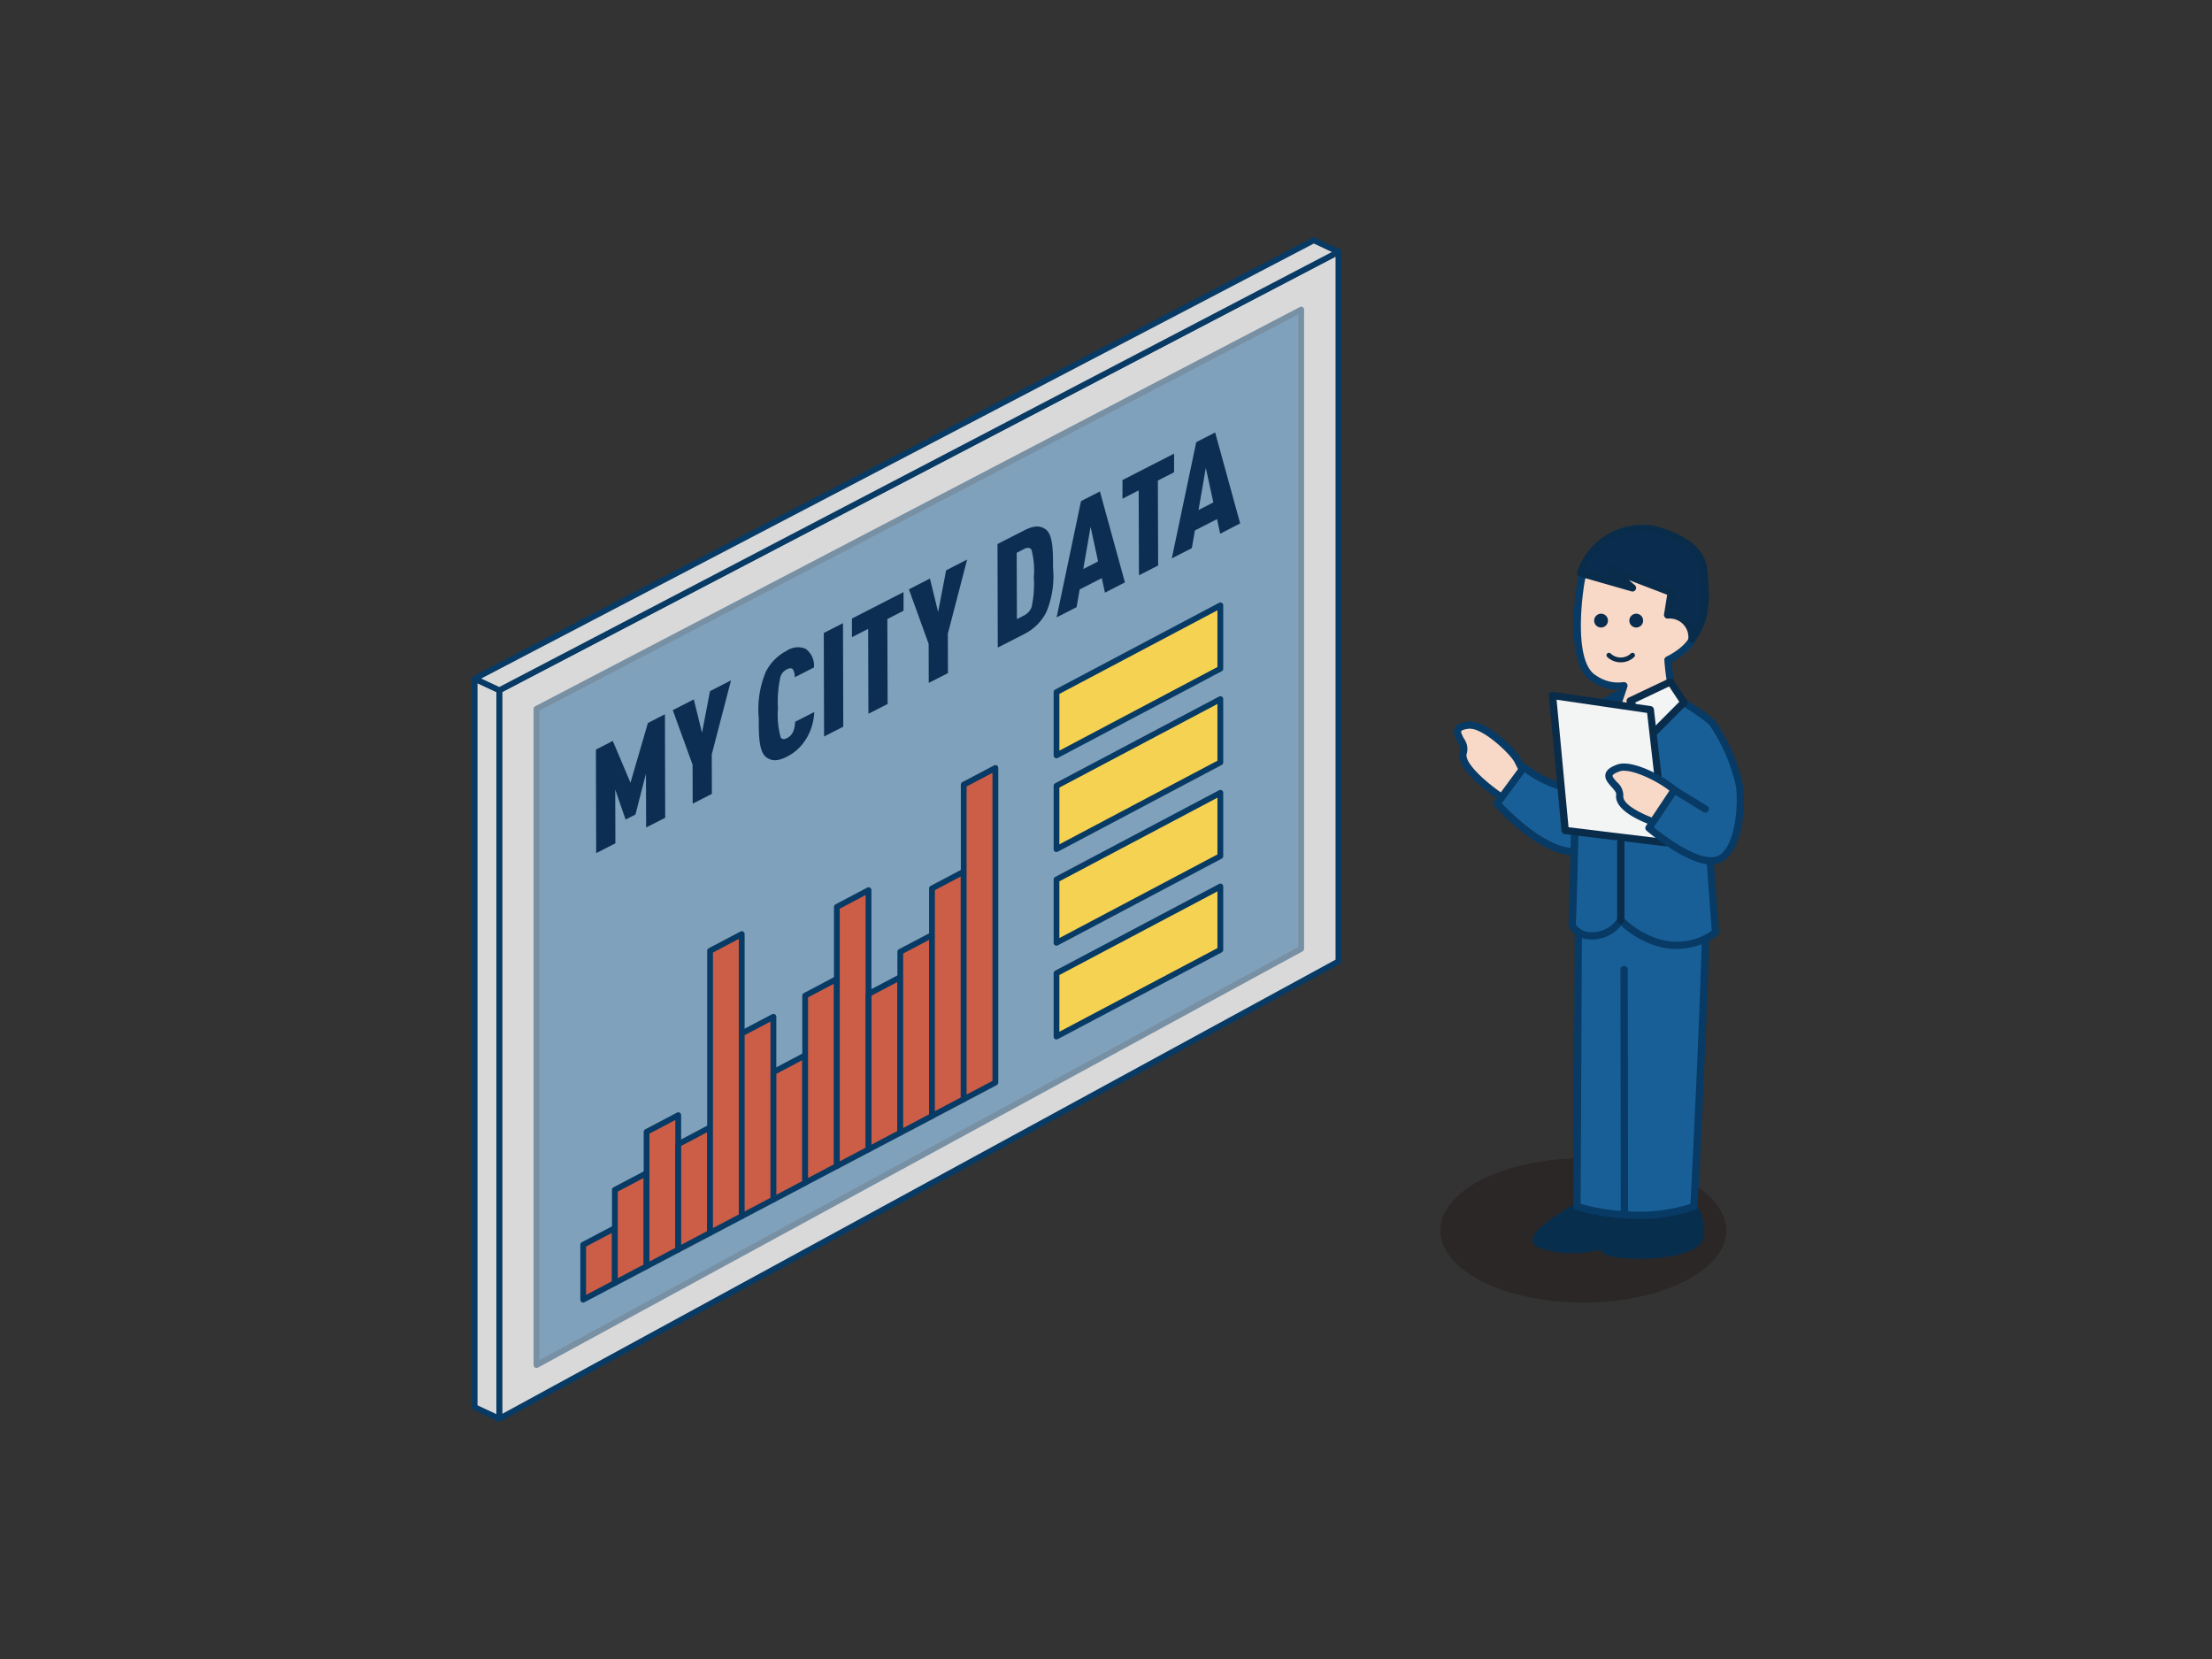 <svg xmlns="http://www.w3.org/2000/svg" xmlns:xlink="http://www.w3.org/1999/xlink" width="400" height="300" viewBox="0 0 400 300">
  <rect x="0" y="0" width="400" height="300" fill="#333333" stroke="none"/>
  <defs>
    <clipPath id="clip-path">
      <rect id="_Guide" width="400" height="300" transform="translate(2480 380)" fill="#bababa"/>
    </clipPath>
  </defs>
  <g id="img" transform="translate(-2480 -380)">
    <g id="マスクグループ_100" data-name="マスクグループ 100" clip-path="url(#clip-path)">
      <g id="img-2" data-name="img" transform="translate(2480 380)">
        <rect id="長方形_7566" data-name="長方形 7566" width="400" height="300" fill="none"/>
        <path id="パス_77575" data-name="パス 77575" d="M242.03,173.84,90.29,256.54V124.82L242.03,45.55v128.3Z" fill="#d9d9da"/>
        <path id="パス_77576" data-name="パス 77576" d="M90.3,257.07a.519.519,0,0,1-.27-.07.525.525,0,0,1-.26-.45V124.82a.516.516,0,0,1,.28-.46L241.79,45.08a.515.515,0,0,1,.51.02.5.5,0,0,1,.25.45v128.3a.518.518,0,0,1-.27.46L90.54,257.01a.542.542,0,0,1-.25.06Zm.52-131.93V255.67l150.69-82.13V46.41L90.82,125.14Zm151.21,48.71h0Z" fill="#073a64"/>
        <g id="グループ_26393" data-name="グループ 26393" opacity="0.46" style="isolation: isolate">
          <path id="パス_77577" data-name="パス 77577" d="M235.3,171.56,97.02,246.84V128.17L235.3,55.98Z" fill="#195f97"/>
          <path id="パス_77578" data-name="パス 77578" d="M97.02,247.37a.519.519,0,0,1-.27-.07.525.525,0,0,1-.26-.45V128.18a.516.516,0,0,1,.28-.46l138.29-72.2a.515.515,0,0,1,.51.02.5.5,0,0,1,.25.45V171.57a.518.518,0,0,1-.27.46L97.27,247.31a.542.542,0,0,1-.25.06Zm.52-118.87V245.97l137.23-74.71V56.85Zm137.75,43.07h0Z" fill="#073a64"/>
        </g>
        <path id="パス_77579" data-name="パス 77579" d="M90.29,256.54l-4.46-2.09V122.73l4.46,2.09V256.54Z" fill="#d9d9da"/>
        <path id="パス_77580" data-name="パス 77580" d="M90.28,257.07a.5.5,0,0,1-.21-.05l-4.46-2.09a.531.531,0,0,1-.3-.47V122.73a.512.512,0,0,1,.24-.44.5.5,0,0,1,.5-.03l4.46,2.09a.531.531,0,0,1,.3.47V256.54a.542.542,0,0,1-.24.45A.51.51,0,0,1,90.28,257.07Zm-3.93-2.95,3.41,1.6V125.15l-3.41-1.6Z" fill="#073a64"/>
        <path id="パス_77581" data-name="パス 77581" d="M242.03,45.55,90.3,124.82l-4.46-2.09L237.57,43.46l4.46,2.09Z" fill="#d9d9da"/>
        <path id="パス_77582" data-name="パス 77582" d="M90.3,125.34a.545.545,0,0,1-.22-.05l-4.46-2.09a.505.505,0,0,1-.3-.46.539.539,0,0,1,.28-.48L237.33,42.99a.5.5,0,0,1,.46-.01l4.46,2.09a.505.505,0,0,1,.3.46.539.539,0,0,1-.28.48L90.54,125.28A.533.533,0,0,1,90.3,125.34Zm-3.28-2.64,3.27,1.53L240.85,45.57l-3.27-1.53L87.02,122.7Z" fill="#073a64"/>
        <path id="パス_77583" data-name="パス 77583" d="M111.19,232.01l-5.73,3.02V225.1l5.73-3.02v9.93Z" fill="#cc5d47"/>
        <path id="パス_77584" data-name="パス 77584" d="M105.46,235.55a.53.53,0,0,1-.27-.08.516.516,0,0,1-.25-.45v-9.93a.527.527,0,0,1,.28-.46l5.73-3.02a.514.514,0,0,1,.76.46V232a.527.527,0,0,1-.28.46l-5.73,3.02a.533.533,0,0,1-.24.06Zm.52-10.14v8.75l4.68-2.47v-8.75Zm5.21,6.59h0Z" fill="#073a64"/>
        <path id="パス_77585" data-name="パス 77585" d="M116.92,228.99l-5.73,3.02V215.16l5.73-3.02Z" fill="#cc5d47"/>
        <path id="パス_77586" data-name="パス 77586" d="M111.19,232.54a.53.53,0,0,1-.27-.08.516.516,0,0,1-.25-.45V215.16a.527.527,0,0,1,.28-.46l5.73-3.02a.514.514,0,0,1,.76.46v16.85a.527.527,0,0,1-.28.46l-5.73,3.02a.533.533,0,0,1-.24.06Zm.52-17.06v15.66l4.68-2.47V213.01Zm5.21,13.51h0Z" fill="#073a64"/>
        <path id="パス_77587" data-name="パス 77587" d="M122.65,225.97l-5.73,3.02V204.68l5.73-3.02Z" fill="#cc5d47"/>
        <path id="パス_77588" data-name="パス 77588" d="M116.92,229.52a.53.53,0,0,1-.27-.08.516.516,0,0,1-.25-.45V204.68a.527.527,0,0,1,.28-.46l5.73-3.02a.514.514,0,0,1,.76.46v24.31a.527.527,0,0,1-.28.46l-5.73,3.02a.533.533,0,0,1-.24.06Zm.52-24.52v23.13l4.68-2.47V202.53Zm5.21,20.97h0Z" fill="#073a64"/>
        <path id="パス_77589" data-name="パス 77589" d="M128.4,222.95l-5.73,3.02V206.9l5.73-3.02v19.07Z" fill="#cc5d47"/>
        <path id="パス_77590" data-name="パス 77590" d="M122.66,226.5a.53.53,0,0,1-.27-.08.516.516,0,0,1-.25-.45V206.9a.527.527,0,0,1,.28-.46l5.73-3.02a.514.514,0,0,1,.76.46v19.07a.527.527,0,0,1-.28.46l-5.73,3.02a.533.533,0,0,1-.24.06Zm.52-19.28V225.1l4.68-2.47V204.75Zm5.21,15.73h0Z" fill="#073a64"/>
        <path id="パス_77591" data-name="パス 77591" d="M134.13,219.94l-5.73,3.02V171.94l5.73-3.02Z" fill="#cc5d47"/>
        <path id="パス_77592" data-name="パス 77592" d="M128.4,223.48a.53.53,0,0,1-.27-.08.516.516,0,0,1-.25-.45V171.93a.527.527,0,0,1,.28-.46l5.73-3.02a.514.514,0,0,1,.76.46v51.02a.527.527,0,0,1-.28.46l-5.73,3.02a.533.533,0,0,1-.24.06Zm.52-51.23v49.83l4.68-2.47V169.78Zm5.21,47.68h0Z" fill="#073a64"/>
        <path id="パス_77593" data-name="パス 77593" d="M139.86,216.91l-5.73,3.02V186.88l5.73-3.02Z" fill="#cc5d47"/>
        <path id="パス_77594" data-name="パス 77594" d="M134.13,220.46a.53.53,0,0,1-.27-.08.516.516,0,0,1-.25-.45V186.88a.527.527,0,0,1,.28-.46l5.73-3.02a.514.514,0,0,1,.76.46v33.05a.527.527,0,0,1-.28.46l-5.73,3.02a.533.533,0,0,1-.24.06Zm.52-33.26v31.87l4.68-2.47V184.73Zm5.21,29.71h0Z" fill="#073a64"/>
        <path id="パス_77595" data-name="パス 77595" d="M145.6,213.89l-5.73,3.02V193.86l5.73-3.02Z" fill="#cc5d47"/>
        <path id="パス_77596" data-name="パス 77596" d="M139.87,217.44a.53.53,0,0,1-.27-.08.516.516,0,0,1-.25-.45V193.86a.527.527,0,0,1,.28-.46l5.73-3.02a.514.514,0,0,1,.76.46v23.05a.527.527,0,0,1-.28.46l-5.73,3.02a.533.533,0,0,1-.24.06Zm.52-23.26v21.87l4.68-2.47V191.71Zm5.21,19.71h0Z" fill="#073a64"/>
        <path id="パス_77597" data-name="パス 77597" d="M151.33,210.87l-5.73,3.02V180.05l5.73-3.02Z" fill="#cc5d47"/>
        <path id="パス_77598" data-name="パス 77598" d="M145.6,214.41a.53.53,0,0,1-.27-.08.516.516,0,0,1-.25-.45V180.04a.527.527,0,0,1,.28-.46l5.73-3.02a.514.514,0,0,1,.76.46v33.84a.527.527,0,0,1-.28.46l-5.73,3.02a.533.533,0,0,1-.24.06Zm.52-34.05v32.66l4.68-2.47V177.89Zm5.21,30.51h0Z" fill="#073a64"/>
        <path id="パス_77599" data-name="パス 77599" d="M157.06,207.86l-5.73,3.02V164l5.73-3.02Z" fill="#cc5d47"/>
        <path id="パス_77600" data-name="パス 77600" d="M151.33,211.4a.53.53,0,0,1-.27-.08.516.516,0,0,1-.25-.45V163.99a.527.527,0,0,1,.28-.46l5.73-3.02a.514.514,0,0,1,.76.46v46.88a.527.527,0,0,1-.28.46l-5.73,3.02a.533.533,0,0,1-.24.06Zm.52-47.08v45.69l4.68-2.47V161.85Zm5.21,43.54h0Z" fill="#073a64"/>
        <path id="パス_77601" data-name="パス 77601" d="M162.8,204.83l-5.73,3.02V179.72l5.73-3.02Z" fill="#cc5d47"/>
        <path id="パス_77602" data-name="パス 77602" d="M157.07,208.38a.53.53,0,0,1-.27-.08.516.516,0,0,1-.25-.45V179.72a.527.527,0,0,1,.28-.46l5.73-3.02a.514.514,0,0,1,.76.46v28.13a.527.527,0,0,1-.28.46l-5.73,3.02a.533.533,0,0,1-.24.06Zm.52-28.33v26.94l4.68-2.47V177.58Zm5.21,24.79h0Z" fill="#073a64"/>
        <path id="パス_77603" data-name="パス 77603" d="M168.53,201.82l-5.73,3.02V172.11l5.73-3.02Z" fill="#cc5d47"/>
        <path id="パス_77604" data-name="パス 77604" d="M162.8,205.37a.53.53,0,0,1-.27-.08.516.516,0,0,1-.25-.45V172.11a.527.527,0,0,1,.28-.46l5.73-3.02a.514.514,0,0,1,.76.46v32.73a.527.527,0,0,1-.28.46l-5.73,3.02a.533.533,0,0,1-.24.06Zm.52-32.94v31.55l4.68-2.47V169.96Zm5.21,29.4h0Z" fill="#073a64"/>
        <path id="パス_77605" data-name="パス 77605" d="M174.26,198.8l-5.73,3.02V160.66l5.73-3.02Z" fill="#cc5d47"/>
        <path id="パス_77606" data-name="パス 77606" d="M168.53,202.34a.53.53,0,0,1-.27-.08.516.516,0,0,1-.25-.45V160.65a.527.527,0,0,1,.28-.46l5.73-3.02a.514.514,0,0,1,.76.46v41.16a.527.527,0,0,1-.28.46l-5.73,3.02a.533.533,0,0,1-.24.06Zm.52-41.37v39.97l4.68-2.47V158.5Zm5.21,37.82h0Z" fill="#073a64"/>
        <path id="パス_77607" data-name="パス 77607" d="M180,195.78l-5.73,3.02V141.9l5.73-3.02v56.89Z" fill="#cc5d47"/>
        <path id="パス_77608" data-name="パス 77608" d="M174.27,199.32a.53.53,0,0,1-.27-.08.516.516,0,0,1-.25-.45v-56.9a.527.527,0,0,1,.28-.46l5.73-3.02a.514.514,0,0,1,.76.46v56.89a.527.527,0,0,1-.28.46l-5.73,3.02a.533.533,0,0,1-.24.06Zm.52-57.1v55.71l4.68-2.47V139.75ZM180,195.78h0Z" fill="#073a64"/>
        <path id="パス_77609" data-name="パス 77609" d="M220.68,120.92,191.05,136.6V125.15l29.63-15.68v11.45Z" fill="#f5d252"/>
        <path id="パス_77610" data-name="パス 77610" d="M191.05,137.13a.53.53,0,0,1-.27-.08.516.516,0,0,1-.25-.45V125.15a.527.527,0,0,1,.28-.46l29.63-15.68a.514.514,0,0,1,.76.46v11.45a.527.527,0,0,1-.28.46l-29.63,15.68a.533.533,0,0,1-.24.06Zm.52-11.65v10.26l28.58-15.12V110.36Zm29.1-4.55h0Z" fill="#073a64"/>
        <path id="パス_77611" data-name="パス 77611" d="M220.68,137.88l-29.63,15.68V142.11l29.63-15.68Z" fill="#f5d252"/>
        <path id="パス_77612" data-name="パス 77612" d="M191.05,154.08a.53.53,0,0,1-.27-.08.516.516,0,0,1-.25-.45V142.1a.527.527,0,0,1,.28-.46l29.63-15.68a.514.514,0,0,1,.76.46v11.45a.527.527,0,0,1-.28.46l-29.63,15.68a.533.533,0,0,1-.24.06Zm.52-11.66v10.26l28.58-15.12V127.3Zm29.1-4.55h0Z" fill="#073a64"/>
        <path id="パス_77613" data-name="パス 77613" d="M220.68,154.82,191.05,170.5V159.05l29.63-15.68v11.45Z" fill="#f5d252"/>
        <path id="パス_77614" data-name="パス 77614" d="M191.05,171.02a.53.53,0,0,1-.27-.08.516.516,0,0,1-.25-.45V159.04a.527.527,0,0,1,.28-.46l29.63-15.68a.514.514,0,0,1,.76.46v11.45a.527.527,0,0,1-.28.46l-29.63,15.68a.533.533,0,0,1-.24.06Zm.52-11.65v10.26l28.58-15.12V144.25Zm29.1-4.55h0Z" fill="#073a64"/>
        <path id="パス_77615" data-name="パス 77615" d="M220.68,171.77l-29.63,15.68V176l29.63-15.68Z" fill="#f5d252"/>
        <path id="パス_77616" data-name="パス 77616" d="M191.05,187.97a.53.53,0,0,1-.27-.08.516.516,0,0,1-.25-.45V175.99a.527.527,0,0,1,.28-.46l29.63-15.68a.514.514,0,0,1,.76.46v11.45a.527.527,0,0,1-.28.46L191.29,187.9a.533.533,0,0,1-.24.06Zm.52-11.66v10.26l28.58-15.12V161.19Zm29.1-4.55h0Z" fill="#073a64"/>
        <path id="パス_77617" data-name="パス 77617" d="M116.84,149.65l-.03-9.75-1.9,7.39-1.78.91-1.88-5.43.03,9.73-3.47,1.77-.05-18.72,3.05-1.57,3.2,7.56,3.15-10.8,3.08-1.58.05,18.72-3.46,1.76h0Z" fill="#0c2e52"/>
        <path id="パス_77618" data-name="パス 77618" d="M128.71,136.51l.02,7.05-3.47,1.77-.02-7.05-3.58-9.86,3.8-1.95,1.49,6.04,1.44-7.53,3.8-1.95-3.51,13.49h0Z" fill="#0c2e52"/>
        <path id="パス_77619" data-name="パス 77619" d="M145.68,133.76a8.521,8.521,0,0,1-3.37,3.07c-1.96,1-2.98.68-3.78.07-1.4-1.07-1.31-4.49-1.32-7.02a17.577,17.577,0,0,1,1.27-8.39,8.75,8.75,0,0,1,3.78-3.81,3.628,3.628,0,0,1,3.38-.38,3.741,3.741,0,0,1,1.55,3.4l-3.47,1.77a2.8,2.8,0,0,0-.27-1.31c-.2-.35-.54-.44-1.18-.11a2.271,2.271,0,0,0-1.14,1.33,20.674,20.674,0,0,0-.45,5.71,15.64,15.64,0,0,0,.48,5.23c.2.33.52.48,1.15.15a2.328,2.328,0,0,0,1.19-1.35,4.743,4.743,0,0,0,.27-1.59l3.47-1.77a10,10,0,0,1-1.55,5v-.02Z" fill="#0c2e52"/>
        <path id="パス_77620" data-name="パス 77620" d="M149.02,133.18l-.05-18.72,3.47-1.77.05,18.72Z" fill="#0c2e52"/>
        <path id="パス_77621" data-name="パス 77621" d="M160.46,111.95l.05,15.35-3.47,1.77-.05-15.35-2.93,1.5v-3.37l9.33-4.78v3.37l-2.93,1.5h0Z" fill="#0c2e52"/>
        <path id="パス_77622" data-name="パス 77622" d="M171.4,114.67l.02,7.05-3.47,1.77-.02-7.05-3.57-9.87,3.8-1.95,1.48,6.04,1.45-7.53,3.8-1.95-3.51,13.49h0Z" fill="#0c2e52"/>
        <path id="パス_77623" data-name="パス 77623" d="M189.14,110.82a8.92,8.92,0,0,1-3.8,3.77l-4.91,2.51-.05-18.72,4.91-2.51c1.96-1,3.03-.71,3.81-.14,1.4,1.02,1.31,4.44,1.32,6.89a16.876,16.876,0,0,1-1.27,8.21h0Zm-2.62-11.41c-.22-.36-.66-.48-1.3-.15l-1.37.71.04,11.99,1.37-.71a2.718,2.718,0,0,0,1.29-1.48,19.751,19.751,0,0,0,.4-5.42,14.511,14.511,0,0,0-.43-4.95Z" fill="#0c2e52"/>
        <path id="パス_77624" data-name="パス 77624" d="M199.81,107.18l-.57-2.64-4,2.05-.56,3.2-3.61,1.85,4.41-21.02,3.42-1.75,4.52,16.44-3.61,1.86h0Zm-2.6-11.91-1.32,7.63,2.68-1.38-1.36-6.25Z" fill="#0c2e52"/>
        <path id="パス_77625" data-name="パス 77625" d="M209.38,86.91l.05,15.35-3.47,1.77-.05-15.35-2.93,1.5V86.81l9.33-4.78V85.4l-2.93,1.5h0Z" fill="#0c2e52"/>
        <path id="パス_77626" data-name="パス 77626" d="M220.65,96.51l-.57-2.64-4,2.05-.56,3.2-3.62,1.85,4.42-21.02,3.42-1.74,4.52,16.44-3.61,1.86Zm-2.6-11.91-1.32,7.63,2.68-1.38-1.36-6.25Z" fill="#0c2e52"/>
        <ellipse id="楕円形_4099" data-name="楕円形 4099" cx="25.86" cy="13.05" rx="25.86" ry="13.05" transform="translate(260.45 209.45)" fill="#180c0c" opacity="0.3" style="isolation: isolate"/>
        <path id="パス_77627" data-name="パス 77627" d="M303.13,101.57a4.127,4.127,0,0,1,.37-.2l-.61-.18.24.39Z" fill="#fff"/>
        <path id="パス_77628" data-name="パス 77628" d="M303.13,102.23a.666.666,0,0,1-.56-.31l-.24-.39a.664.664,0,0,1,.03-.75.652.652,0,0,1,.71-.23l.61.18a.666.666,0,0,1,.47.59.647.647,0,0,1-.39.64c-.05.02-.09.05-.13.07-.07.04-.13.08-.21.12a.592.592,0,0,1-.29.07Z" fill="#073a64"/>
        <path id="パス_77629" data-name="パス 77629" d="M303.13,101.57a4.127,4.127,0,0,1,.37-.2l-.61-.18.24.39Z" fill="#195f97" opacity="0.64" style="isolation: isolate"/>
        <path id="パス_77630" data-name="パス 77630" d="M302.74,101.15l.3.47.08-.04-.27-.39-.14-.04h.02Z" fill="#d9d9da"/>
        <path id="パス_77631" data-name="パス 77631" d="M303.07,102.24a.671.671,0,0,1-.57-.27l-.23-.35a.656.656,0,0,1-.2-.57.669.669,0,0,1,.88-.52l.09.03a.628.628,0,0,1,.36.26l.27.39a.644.644,0,0,1,.09.54.652.652,0,0,1-.34.42.863.863,0,0,1-.36.08Z" fill="#073a64"/>
        <path id="パス_77632" data-name="パス 77632" d="M278.29,224.9c4.25,2.12,16.04,1.2,15.47-3.65-.06-.57,0-6.92,0-6.92l-8.08-1.65-.51,5.52c-2.65,1.63-9.21,5.56-6.9,6.72l.02-.02Z" fill="#082e4e"/>
        <path id="パス_77633" data-name="パス 77633" d="M284.3,226.61a15.589,15.589,0,0,1-6.13-1.05.6.6,0,0,1-.19-.06,1.358,1.358,0,0,1-.84-1.2c-.07-1.59,2.67-3.59,7.42-6.5l.48-5.19a.679.679,0,0,1,.26-.47.65.65,0,0,1,.52-.12l8.08,1.65a.645.645,0,0,1,.52.65c-.02,2.44-.05,6.46,0,6.85a3.6,3.6,0,0,1-1.76,3.45c-1.92,1.35-5.23,1.98-8.36,1.98Zm-5.85-2.35s.09.03.13.05c3,1.49,10.27,1.4,13.32-.75a2.334,2.334,0,0,0,1.21-2.23c-.06-.52-.02-4.74,0-6.47l-6.84-1.4-.44,4.79a.647.647,0,0,1-.31.5l-.27.16c-6.05,3.71-6.86,4.93-6.8,5.34h.01Z" fill="#082e4e"/>
        <path id="パス_77634" data-name="パス 77634" d="M276.27,141.13l-4.7,3.08s-8.12-5.4-6.92-8.27c.69-1.65-3.45-4.38.98-4.81,2.63-.24,7.47,4.22,8.78,6.31l1.86,3.69Z" fill="#f8d8c6"/>
        <path id="パス_77635" data-name="パス 77635" d="M271.58,144.86a.662.662,0,0,1-.36-.11c-1.43-.95-8.51-5.86-7.16-9.07.13-.32-.22-.99-.5-1.53-.43-.81-.91-1.73-.47-2.55.34-.64,1.14-1,2.49-1.13,3.05-.28,8.09,4.52,9.4,6.62l1.89,3.74a.65.65,0,0,1-.23.84l-4.7,3.08a.662.662,0,0,1-.36.11Zm-5.72-13.09h-.16c-1.25.12-1.44.41-1.46.45-.11.21.24.87.47,1.32a3.167,3.167,0,0,1,.55,2.65c-.66,1.57,3.19,5.08,6.32,7.23l3.84-2.52-1.59-3.16c-1.22-1.95-5.71-5.96-7.97-5.96Z" fill="#073a64"/>
        <path id="パス_77636" data-name="パス 77636" d="M291.05,138.66s-3.96,4.17-6.29,4.17a20.851,20.851,0,0,1-9.18-4.09l-4.86,6.58s7.88,8.9,14.21,8.72a24.491,24.491,0,0,0,12.94-5.54l-6.84-9.86.02.02Z" fill="#195f97"/>
        <path id="パス_77637" data-name="パス 77637" d="M284.78,154.69c-6.57,0-14.23-8.57-14.56-8.94a.649.649,0,0,1-.04-.82l4.86-6.58a.632.632,0,0,1,.44-.26.656.656,0,0,1,.49.13,20.293,20.293,0,0,0,8.83,3.95c1.46-.05,4.15-2.31,5.63-3.83a.565.565,0,0,1,.17-.21.648.648,0,0,1,.88.04,1.063,1.063,0,0,1,.09.11l6.82,9.84a.664.664,0,0,1-.12.88,25.129,25.129,0,0,1-13.29,5.69h-.22Zm-13.21-9.42c1.59,1.68,8.13,8.23,13.34,8.11a23.681,23.681,0,0,0,12.07-5.01l-6.03-8.69c-1.24,1.22-4.14,3.8-6.19,3.8a.375.375,0,0,1-.11-.01,21.492,21.492,0,0,1-8.94-3.82l-4.14,5.61Z" fill="#073a64"/>
        <path id="パス_77638" data-name="パス 77638" d="M291.42,226.55c5.41,1.12,14.29.1,15.66-2.22s-.76-6.17-.76-6.17a32.7,32.7,0,0,1-7.96.43c-.63.47-2.45-.02-3.2.61-3.41,2.83-7.59,6.54-3.74,7.33Z" fill="#082e4e"/>
        <path id="パス_77639" data-name="パス 77639" d="M296.52,227.65a27.127,27.127,0,0,1-5.23-.46.442.442,0,0,1-.16-.06c-1.05-.25-1.67-.74-1.85-1.48-.42-1.68,1.68-3.83,5.46-6.97a3.559,3.559,0,0,1,2.19-.52,3.222,3.222,0,0,0,1.04-.11.749.749,0,0,1,.43-.13,31.893,31.893,0,0,0,7.8-.42.651.651,0,0,1,.69.33c.09.17,2.28,4.21.75,6.82-1.2,2.04-6.39,2.99-11.12,2.99Zm-4.82-1.72c5.31,1.05,13.69-.04,14.81-1.94.85-1.45.02-3.89-.56-5.11a33.714,33.714,0,0,1-7.44.37,3.954,3.954,0,0,1-1.55.23,2.925,2.925,0,0,0-1.38.22c-1.32,1.1-5.33,4.43-5.03,5.64.06.23.42.42,1.01.54a.879.879,0,0,1,.15.05Z" fill="#082e4e"/>
        <path id="パス_77640" data-name="パス 77640" d="M308.38,161.13c.59,6.15-2.06,57.05-2.06,57.05a31.511,31.511,0,0,1-12.57,1.47,34.611,34.611,0,0,1-8.57-1.49l.27-56.76,22.94-.27Z" fill="#195f97"/>
        <path id="パス_77641" data-name="パス 77641" d="M296.51,220.42c-.93,0-1.87-.04-2.81-.12a35.862,35.862,0,0,1-8.72-1.51.654.654,0,0,1-.46-.63l.27-56.76a.649.649,0,0,1,.65-.65l22.94-.27a.649.649,0,0,1,.66.59c.59,6.13-1.95,55.07-2.06,57.15a.654.654,0,0,1-.45.59,31.555,31.555,0,0,1-10.01,1.62Zm-2.11-1.38a30.48,30.48,0,0,0,11.29-1.34c.25-4.91,2.46-48.14,2.08-55.9l-21.68.25-.26,55.63a34.053,34.053,0,0,0,7.26,1.28l-.06-43.62a.647.647,0,0,1,.66-.66.659.659,0,0,1,.66.66l.06,43.71Z" fill="#073a64"/>
        <path id="パス_77642" data-name="パス 77642" d="M309.3,155.67a3.594,3.594,0,0,0,1.67-.33c3.9-2.02,4.02-11.1,3.51-13.54a32.027,32.027,0,0,0-4.96-11.22,37.422,37.422,0,0,0-12.31-6.76,36.95,36.95,0,0,0-8.57,3.99c-4.43,3.24-3.9,9.17-3.84,14.42.1,8.13-.51,25.11-.51,25.11.92,2.26,6.06,3.1,8.78-.96a15.891,15.891,0,0,0,5.39,3.58,11.808,11.808,0,0,0,11.76-1.32l-.96-12.99.04.02Z" fill="#195f97"/>
        <path id="パス_77643" data-name="パス 77643" d="M303.2,171.61a12.534,12.534,0,0,1-5.01-1.04,16.522,16.522,0,0,1-5.05-3.2,6.637,6.637,0,0,1-5.84,2.48,4.232,4.232,0,0,1-3.63-2.27.857.857,0,0,1-.05-.27c0-.17.61-17.06.51-25.08l-.02-1.35c-.09-4.9-.2-10.44,4.13-13.61a37.526,37.526,0,0,1,8.76-4.09.682.682,0,0,1,.4,0,37.982,37.982,0,0,1,12.52,6.88,1.537,1.537,0,0,1,.12.13,32.421,32.421,0,0,1,5.06,11.45c.56,2.68.46,12.04-3.85,14.27a4.078,4.078,0,0,1-1.31.37l.91,12.3a.638.638,0,0,1-.26.57,12.388,12.388,0,0,1-7.4,2.44Zm-10.13-5.89a.7.7,0,0,1,.47.19,15.4,15.4,0,0,0,5.17,3.44,11.161,11.161,0,0,0,10.83-1.03l-.93-12.63a.632.632,0,0,1,.29-.59.65.65,0,0,1,.54-.09,2.983,2.983,0,0,0,1.27-.27c3.38-1.75,3.67-10.3,3.14-12.81a31.281,31.281,0,0,0-4.8-10.91,36.633,36.633,0,0,0-11.82-6.52,36.06,36.06,0,0,0-8.22,3.86c-3.74,2.74-3.65,7.7-3.55,12.5,0,.46.02.91.02,1.36.1,7.63-.44,23.26-.51,24.99a3.171,3.171,0,0,0,2.49,1.34,5.439,5.439,0,0,0,5.08-2.53.68.68,0,0,1,.48-.29h.06Z" fill="#073a64"/>
        <path id="パス_77644" data-name="パス 77644" d="M285.99,104.69s-2.84,15.21,2.39,18.06a7.439,7.439,0,0,0,5.29,1.24l-1.27,3.75h10.78a36.465,36.465,0,0,1-1.55-8.41s5.22-2.42,4.88-5.85a23.817,23.817,0,0,0-4.8-14.16c-2.47-2.57-13.33-3.3-15.72,5.36Z" fill="#f8d8c6"/>
        <path id="パス_77645" data-name="パス 77645" d="M303.17,128.4H292.39a.653.653,0,0,1-.62-.86l.95-2.81A8.081,8.081,0,0,1,288,123.3c-5.52-3.01-2.78-18.08-2.66-18.72a.075.075,0,0,1,.01-.05,9.893,9.893,0,0,1,7.41-7.16c3.95-1,7.96.01,9.42,1.52a24.58,24.58,0,0,1,4.98,14.6c.33,3.22-3.55,5.55-4.85,6.24a36.181,36.181,0,0,0,1.49,7.83.661.661,0,0,1-.1.58.649.649,0,0,1-.53.27Zm-9.86-1.31h8.99a37.4,37.4,0,0,1-1.33-7.71.656.656,0,0,1,.38-.64c.05-.02,4.8-2.27,4.5-5.18a23.339,23.339,0,0,0-4.67-13.83c-1.13-1.17-4.77-1.94-8.1-1.1a8.552,8.552,0,0,0-6.46,6.21c-.76,4.12-1.87,15.2,2.06,17.34a6.828,6.828,0,0,0,4.88,1.17.689.689,0,0,1,.6.23.655.655,0,0,1,.12.63l-.97,2.88Z" fill="#073a64"/>
        <path id="パス_77646" data-name="パス 77646" d="M297.12,112.38a1.247,1.247,0,1,0-1.41,1.08A1.248,1.248,0,0,0,297.12,112.38Z" fill="#0a2d4f"/>
        <path id="パス_77647" data-name="パス 77647" d="M290.76,112.38a1.247,1.247,0,1,0-1.41,1.08A1.248,1.248,0,0,0,290.76,112.38Z" fill="#0a2d4f"/>
        <path id="パス_77648" data-name="パス 77648" d="M293.08,119.77a3.5,3.5,0,0,1-2.44-.97.438.438,0,1,1,.61-.63,2.665,2.665,0,0,0,3.66,0,.438.438,0,1,1,.61.63,3.482,3.482,0,0,1-2.44.97Z" fill="#092c4b"/>
        <path id="パス_77649" data-name="パス 77649" d="M308.11,103.16c-.41-4.2-4.71-6.17-8.86-7.39a11.791,11.791,0,0,0-13.43,7.86l9.39,2.69-4.02-3.4,11.02,4.22-.65,4.07a4.032,4.032,0,0,1,4.39,3.65,4.451,4.451,0,0,1,0,.73c2.47-3.36,2.73-6.44,2.14-12.42h.02Z" fill="#0a2d4f"/>
        <path id="パス_77650" data-name="パス 77650" d="M305.95,116.24a.62.62,0,0,1-.23-.04.641.641,0,0,1-.42-.67,3.212,3.212,0,0,0,0-.62,3.385,3.385,0,0,0-3.68-3.05.664.664,0,0,1-.71-.76l.57-3.55-6.92-2.65,1.07.91a.645.645,0,0,1,.15.81.654.654,0,0,1-.76.32l-9.39-2.69a.676.676,0,0,1-.4-.32.645.645,0,0,1-.04-.51,12.482,12.482,0,0,1,14.18-8.3c3.84,1.13,8.92,3.17,9.39,7.97v.16c.56,5.75.35,9.13-2.28,12.71a.663.663,0,0,1-.53.27Zm-3.62-5.69a4.72,4.72,0,0,1,4.04,3.15c1.5-2.78,1.54-5.71,1.07-10.48v-.16c-.49-3.91-5-5.68-8.37-6.67a11.147,11.147,0,0,0-12.39,6.79l5.78,1.65-1.69-1.43a.655.655,0,0,1,.66-1.11l11.02,4.22a.654.654,0,0,1,.41.72l-.53,3.31Z" fill="#092c4b"/>
        <path id="パス_77651" data-name="パス 77651" d="M302.07,123.29l-7.29,3.46,3.47,6.54,6.27-6.29-2.45-3.71Z" fill="#f3f4f4"/>
        <path id="パス_77652" data-name="パス 77652" d="M298.25,133.94h-.1a.637.637,0,0,1-.48-.34l-3.47-6.54a.648.648,0,0,1-.04-.51.689.689,0,0,1,.34-.39l7.29-3.46a.659.659,0,0,1,.83.23l2.45,3.71a.651.651,0,0,1-.08.82l-6.27,6.29a.66.66,0,0,1-.46.19Zm-2.57-6.9,2.73,5.15,5.26-5.28-1.84-2.78-6.15,2.92Z" fill="#092c4b"/>
        <path id="パス_77653" data-name="パス 77653" d="M280.72,125.75l17.72,2.59,2.76,24.03-18.17-2.2-2.29-24.42Z" fill="#f3f4f4"/>
        <path id="パス_77654" data-name="パス 77654" d="M301.19,153.03h-.08l-18.17-2.2a.641.641,0,0,1-.57-.59l-2.27-24.26a.766.766,0,0,1-.04-.27.655.655,0,0,1,.65-.61h.02a.441.441,0,0,1,.16.02l17.63,2.57a.668.668,0,0,1,.56.57l2.76,24.03a.671.671,0,0,1-.19.54.66.66,0,0,1-.46.19Zm-17.56-3.44,16.82,2.04-2.6-22.71-16.37-2.39,2.16,23.06Z" fill="#092c4b"/>
        <path id="パス_77655" data-name="パス 77655" d="M305.44,146.01l-4.9,3.14s-8.1-2.32-7.63-5.4c.29-1.77-4.41-3.44-.2-4.89,2.49-.85,8.27,2.3,10.06,4.01Z" fill="#f8d8c6"/>
        <path id="パス_77656" data-name="パス 77656" d="M300.54,149.81a.38.38,0,0,1-.18-.03c-.89-.25-8.64-2.58-8.1-6.13.06-.35-.45-.92-.86-1.37-.61-.68-1.3-1.46-1.06-2.36.18-.7.87-1.23,2.15-1.68,2.86-.98,8.93,2.45,10.73,4.16l2.72,3.18a.648.648,0,0,1,.15.52.711.711,0,0,1-.29.46l-4.9,3.14a.643.643,0,0,1-.35.1Zm-6.83-10.44a2.762,2.762,0,0,0-.8.11c-1.19.41-1.3.73-1.31.77-.06.22.44.78.77,1.16a3.205,3.205,0,0,1,1.18,2.45c-.28,1.82,4.34,3.8,6.88,4.58l4.01-2.57-2.19-2.56c-1.57-1.49-6.1-3.93-8.56-3.93Z" fill="#073a64"/>
        <path id="パス_77657" data-name="パス 77657" d="M308.38,146.3l-5.61-3.44-4.57,6.86s6.8,5.85,11.1,5.95" fill="#195f97"/>
        <path id="パス_77658" data-name="パス 77658" d="M309.3,156.32h-.02c-4.49-.1-11.23-5.86-11.52-6.1a.662.662,0,0,1-.12-.86l4.57-6.86a.667.667,0,0,1,.89-.2l5.61,3.44a.655.655,0,1,1-.68,1.12l-5.07-3.11-3.9,5.85c1.56,1.26,6.83,5.34,10.25,5.42a.655.655,0,0,1-.02,1.31Z" fill="#073a64"/>
        <path id="パス_77659" data-name="パス 77659" d="M293.09,167.06a.659.659,0,0,1-.66-.66V152.39a.66.66,0,1,1,1.32,0V166.4A.659.659,0,0,1,293.09,167.06Z" fill="#092c4b"/>
      </g>
    </g>
  </g>
</svg>
